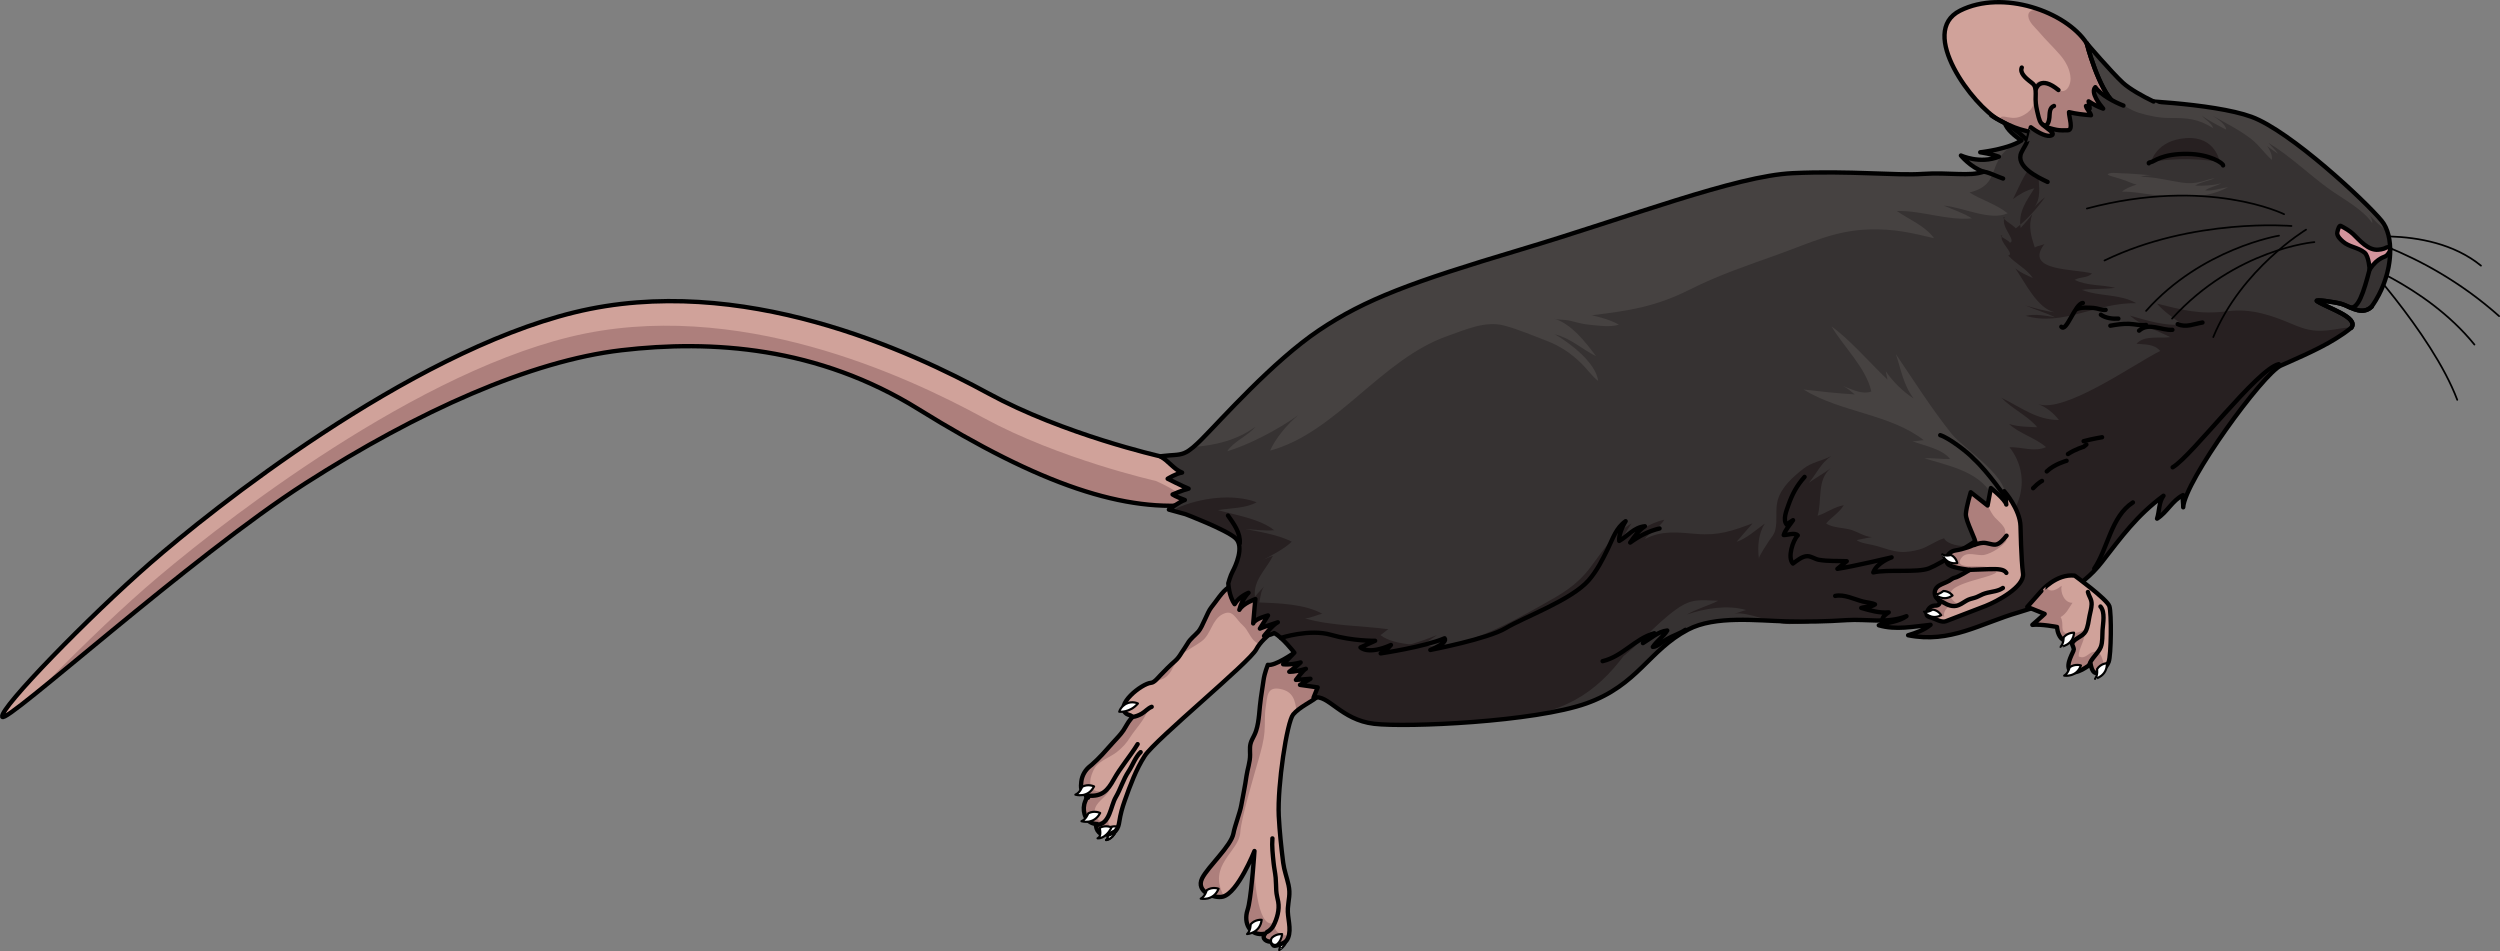 <?xml version="1.0" encoding="utf-8"?>
<!-- Generator: Adobe Illustrator 24.0.1, SVG Export Plug-In . SVG Version: 6.00 Build 0)  -->
<svg version="1.1" id="Camada_1" xmlns="http://www.w3.org/2000/svg" xmlns:xlink="http://www.w3.org/1999/xlink" x="0px" y="0px"
	 width="572.044px" height="217.641px" viewBox="0 0 572.044 217.641" enable-background="new 0 0 572.044 217.641"
	 xml:space="preserve">
<rect x="0" y="0" width="572.044" height="217.641" fill="#808080" stroke="none"/>
<g>
	<g>
		
			<path fill="none" stroke="#000000" stroke-width="0.4" stroke-linecap="round" stroke-linejoin="round" stroke-miterlimit="10" d="
			M534.295,52.79c0,0,19.547,3.495,37.548,19.548"/>
		
			<path fill="none" stroke="#000000" stroke-width="0.4" stroke-linecap="round" stroke-linejoin="round" stroke-miterlimit="10" d="
			M538.162,56.748c0,0,18.251,19.249,24.102,34.744"/>
		
			<path fill="none" stroke="#000000" stroke-width="0.4" stroke-linecap="round" stroke-linejoin="round" stroke-miterlimit="10" d="
			M536.806,58.904c0,0,18.132,6.043,29.388,19.94"/>
		
			<path fill="none" stroke="#000000" stroke-width="0.4" stroke-linecap="round" stroke-linejoin="round" stroke-miterlimit="10" d="
			M535.109,54.963c0,0,20.263-4.239,32.579,5.823"/>
	</g>
	<path fill="#D0A29A" d="M265.488,104.413c0,0-22.063-4.982-39.4-14.432c-17.344-9.434-56.519-27.86-94.683-18.5
		c-38.156,9.36-83.15,45.261-97.079,57.417c-13.927,12.164-34.426,33.154-33.812,35.114c0.616,1.959,43.308-36.736,69.325-53.391
		c26.015-16.646,51.668-28.061,72.35-30.481c20.682-2.418,44.906-0.832,67.995,13.499c27.933,17.343,47.442,23.831,63.98,21.705
		C278.58,109.748,265.488,104.413,265.488,104.413z"/>
	<path fill="#AD7F7C" d="M210.183,93.638c27.119,16.838,46.299,23.443,62.528,21.867c-2.624-3.166-8.274-5.468-8.274-5.468
		s-22.062-4.983-39.4-14.433c-17.344-9.434-56.519-27.86-94.684-18.5c-38.156,9.36-83.15,45.261-97.079,57.417
		c-7.767,6.783-17.575,16.309-24.627,23.752c13.764-11.114,42.009-35.372,61.191-47.653c26.015-16.646,51.668-28.061,72.35-30.481
		C162.87,77.721,187.094,79.307,210.183,93.638z"/>
	<path fill="none" stroke="#000000" stroke-linecap="round" stroke-linejoin="round" stroke-miterlimit="10" d="M265.488,104.413
		c0,0-22.063-4.982-39.4-14.432c-17.344-9.434-56.519-27.86-94.683-18.5c-38.156,9.36-83.15,45.261-97.079,57.417
		c-13.927,12.164-34.426,33.154-33.812,35.114c0.616,1.959,43.308-36.736,69.325-53.391c26.015-16.646,51.668-28.061,72.35-30.481
		c20.682-2.418,44.906-0.832,67.995,13.499c27.933,17.343,47.442,23.831,63.98,21.705
		C278.58,109.748,265.488,104.413,265.488,104.413z"/>
	<g>
		
			<path fill="#FFFFFF" stroke="#000000" stroke-width="0.5" stroke-linecap="round" stroke-linejoin="round" stroke-miterlimit="10" d="
			M255.731,189.159c0,0-1.398-0.392-2.649,0.621c0,0,0.961,1.801,0.011,2.439C253.093,192.219,254.897,192.152,255.731,189.159z"/>
		<path fill="#D0A29A" d="M284.188,134.374c0,0-1.686-0.916-3.043-0.004c-1.561,1.05-2.804,3.17-3.97,4.599
			c-0.937,1.148-2.001,4.442-2.966,5.546c-0.863,0.985-1.832,1.605-2.501,2.784c-0.415,0.732-0.919,1.364-1.358,2.082
			c-0.427,0.705-0.899,1.383-1.528,1.921c-1.203,1.023-2.196,2.084-3.311,3.225c-0.48,0.485-1.368,1.658-2.127,1.712
			c-2.111,0.148-8.482,5.158-5.576,7.126c0.284,0.19,0.92,0.288,1.129,0.497c0.265,0.27-0.026,0.453-0.241,0.713
			c-0.665,0.791-1.059,1.68-1.616,2.516c-0.704,1.059-1.689,2.01-2.53,2.958c-1.506,1.699-3.027,3.463-4.745,4.951
			c-0.112,0.091-0.217,0.187-0.334,0.27c-1.135,0.875-1.877,2.146-2.049,3.576c-0.066,0.516-0.126,1.304,0.043,1.812
			c0.213,0.627,0.859,0.94,1.062,1.556c0.194,0.597-0.261,1.052-0.423,1.79c-0.449,2.029,0.444,4.373,2.702,4.534
			c-0.202,1.358,1.086,3.039,2.565,2.094c0.002,0.022-0.035,0.29-0.043,0.306c-0.116,0.303,1.737-0.594,1.913-0.794
			c0.6-0.675,0.747-1.307,0.878-2.149c0.258-1.69,0.673-3.197,1.256-4.827c1.229-3.468,2.562-7.089,4.556-10.199
			c2.4-3.745,24.047-21.46,25.551-24.425c1.518-2.969,7.153-6.603,7.153-6.603"/>
		<path fill="#AD7F7C" d="M250.808,188.54c-0.202,1.358,1.086,3.039,2.565,2.094c0.002,0.022-0.035,0.29-0.043,0.306
			c-0.047,0.124,0.237,0.043,0.598-0.104c-0.01-1.279-0.298-2.767-0.585-3.83c-1.197,2.387-3.473-0.295-2.71-2.199
			c0.696-1.741,2.768-2.566,3.503-4.537c-1.201,0.706-3.033,1.359-4.179,0.196c-1.107-1.125-0.125-3.727,0.635-4.885
			c0.983-1.497,3.567-2.387,4.95-3.49c1.341-1.069,2.202-2.014,3.142-3.51c1.091-1.734,3.4-4.105,3.85-6.003
			c-1.268,0.514-2.324,1.126-3.513,1.547c-0.033,0.148-0.188,0.285-0.326,0.452c-0.665,0.791-1.059,1.68-1.616,2.516
			c-0.704,1.059-1.689,2.01-2.53,2.958c-1.506,1.699-3.027,3.463-4.745,4.951c-0.112,0.091-0.217,0.187-0.334,0.27
			c-1.135,0.875-1.877,2.146-2.049,3.576c-0.066,0.516-0.126,1.304,0.043,1.812c0.213,0.627,0.859,0.94,1.062,1.556
			c0.194,0.597-0.261,1.052-0.423,1.79C247.657,186.034,248.55,188.379,250.808,188.54z"/>
		
			<path fill="#FFFFFF" stroke="#000000" stroke-width="0.5" stroke-linecap="round" stroke-linejoin="round" stroke-miterlimit="10" d="
			M255.731,189.159c0,0-1.398-0.392-2.649,0.621c0,0,0.961,1.801,0.011,2.439C253.093,192.219,254.897,192.152,255.731,189.159z"/>
		<g>
			<path fill="#AD7F7C" d="M264.185,155.859c2.086-0.317,3.156-0.968,4.251-3.159c0.768-1.536,1.301-2.6,2.746-3.557
				c1.253-0.831,2.538-1.505,3.755-2.391c2.196-1.595,2.346-5.008,4.871-6.238c2.344-1.141,2.757,0.963,4.665,2.668
				c1.089,0.973,1.632,2.836,2.787,3.686c0.693,0.51,0.762,0.564,1.356,0.072c0.496-0.573,1.074-1.141,1.674-1.679
				c0.147-0.196,0.266-0.383,0.33-0.546l0.216,0.071c1.409-1.2,2.812-2.182,3.446-2.609c0.019-0.149,0.037-0.3,0.054-0.454
				l-10.147-7.35c0,0-1.686-0.916-3.043-0.004c-1.561,1.05-2.804,3.17-3.97,4.599c-0.937,1.148-2.001,4.442-2.966,5.546
				c-0.863,0.985-1.832,1.605-2.501,2.784c-0.415,0.732-0.919,1.364-1.358,2.082c-0.427,0.705-0.899,1.383-1.528,1.921
				c-1.203,1.023-2.196,2.084-3.311,3.225C265.194,154.847,264.701,155.459,264.185,155.859z"/>
		</g>
		<path fill="none" stroke="#000000" stroke-miterlimit="10" d="M284.188,134.374c0,0-1.686-0.916-3.043-0.004
			c-1.561,1.05-2.804,3.17-3.97,4.599c-0.937,1.148-2.001,4.442-2.966,5.546c-0.863,0.985-1.832,1.605-2.501,2.784
			c-0.415,0.732-0.919,1.364-1.358,2.082c-0.427,0.705-0.899,1.383-1.528,1.921c-1.203,1.023-2.196,2.084-3.311,3.225
			c-0.48,0.485-1.368,1.658-2.127,1.712c-2.111,0.148-8.482,5.158-5.576,7.126c0.284,0.19,0.92,0.288,1.129,0.497
			c0.265,0.27-0.026,0.453-0.241,0.713c-0.665,0.791-1.059,1.68-1.616,2.516c-0.704,1.059-1.689,2.01-2.53,2.958
			c-1.506,1.699-3.027,3.463-4.745,4.951c-0.112,0.091-0.217,0.187-0.334,0.27c-1.135,0.875-1.877,2.146-2.049,3.576
			c-0.066,0.516-0.126,1.304,0.043,1.812c0.213,0.627,0.859,0.94,1.062,1.556c0.194,0.597-0.261,1.052-0.423,1.79
			c-0.449,2.029,0.444,4.373,2.702,4.534c-0.202,1.358,1.086,3.039,2.565,2.094c0.002,0.022-0.035,0.29-0.043,0.306
			c-0.116,0.303,1.737-0.594,1.913-0.794c0.6-0.675,0.747-1.307,0.878-2.149c0.258-1.69,0.673-3.197,1.256-4.827
			c1.229-3.468,2.562-7.089,4.556-10.199c2.4-3.745,24.047-21.46,25.551-24.425c1.518-2.969,7.153-6.603,7.153-6.603"/>
		
			<path fill="#FFFFFF" stroke="#000000" stroke-width="0.5" stroke-linecap="round" stroke-linejoin="round" stroke-miterlimit="10" d="
			M250.338,179.951c0,0-1.288-0.665-2.719,0.073c0,0-0.487,1.383-1.548,1.81C246.072,181.834,248.916,182.717,250.338,179.951z"/>
		
			<path fill="#FFFFFF" stroke="#000000" stroke-width="0.5" stroke-linecap="round" stroke-linejoin="round" stroke-miterlimit="10" d="
			M260.369,160.971c0,0-1.284-0.664-2.721,0.072c0,0-1.215,0.627-1.547,1.811C256.101,162.855,258.529,163.157,260.369,160.971z"/>
		
			<path fill="#FFFFFF" stroke="#000000" stroke-width="0.5" stroke-linecap="round" stroke-linejoin="round" stroke-miterlimit="10" d="
			M251.732,186.028c0,0-1.281-0.665-2.717,0.074c0,0-0.489,1.38-1.55,1.81C247.465,187.912,250.31,188.793,251.732,186.028z"/>
		
			<path fill="#FFFFFF" stroke="#000000" stroke-width="0.5" stroke-linecap="round" stroke-linejoin="round" stroke-miterlimit="10" d="
			M254.332,189.333c0,0-1.294-0.655-2.72,0.094c0,0,0.59,1.955-0.467,2.396C251.146,191.823,252.93,192.105,254.332,189.333z"/>
		<path fill="none" stroke="#000000" stroke-linecap="round" stroke-linejoin="round" stroke-miterlimit="10" d="M259.142,164.056
			c0.745-0.101,1.438-0.37,2.109-0.754c0.774-0.444,1.437-1.257,2.27-1.569"/>
		<path fill="none" stroke="#000000" stroke-linecap="round" stroke-linejoin="round" stroke-miterlimit="10" d="M248.968,182.529
			c0.008-0.163,0.026-0.322,0.069-0.477c3.082,0.267,4.378-1.104,5.807-3.68c1.561-2.817,3.757-5.304,5.465-8.102"/>
		<path fill="none" stroke="#000000" stroke-linecap="round" stroke-linejoin="round" stroke-miterlimit="10" d="M250.952,188.77
			c3.063-0.204,3.145-4.282,4.341-6.332c1.109-1.901,1.725-4.082,2.942-5.918c0.884-1.335,1.613-3.382,2.761-4.419"/>
	</g>
	<path fill="#363232" d="M546.904,58.086c-0.01,0.26-0.02,0.52-0.05,0.78c-0.01,0.23-0.04,0.46-0.07,0.68
		c-0.02,0.2-0.04,0.4-0.08,0.61c-0.04,0.3-0.09,0.61-0.15,0.92c-0.05,0.24-0.1,0.48-0.16,0.72c-0.1,0.5-0.23,1-0.39,1.5
		c-0.06,0.23-0.14,0.47-0.22,0.7c-0.16,0.49-0.34,0.99-0.55,1.48c-0.1,0.26-0.21,0.52-0.33,0.78c-0.17,0.39-0.36,0.78-0.56,1.16
		c-0.22,0.42-0.45,0.84-0.7,1.26c-0.16,0.27-0.32,0.53-0.5,0.79c-0.17,0.25-0.34,0.5-0.52,0.75c-1.94,1.82-4.29,0.36-6.1-0.4
		c-0.03-0.01-0.05-0.02-0.08-0.03c-0.24-0.1-0.47-0.19-0.69-0.25c-1.53-0.44-6.33-1.12-5.58-0.63c2.5,1.62,9.57,3.71,7.87,6.07
		c-0.31,0.26-0.63,0.51-0.96,0.74c-0.23,0.17-0.47,0.34-0.71,0.52c-0.49,0.34-0.98,0.67-1.49,0.98c-0.2,0.13-0.4,0.26-0.6,0.38
		c-0.99,0.61-2.01,1.18-3.04,1.71c-0.3,0.16-0.61,0.32-0.92,0.47c-2.12,1.08-4.28,2.04-6.37,2.97c-0.69,0.3-1.37,0.6-2.04,0.9
		c-4.11,1.84-22.03,26.45-22.36,32.43c0.04-0.87-0.22-1.83-0.04-2.79c-2.49,1.27-3.63,3.91-5.94,5.39c0.56-1.72,0.36-3.72,1.47-5.24
		c-6.14,4.55-9.62,9.41-14.1,15.17c-4.73,6.1-11.88,9.44-19.03,11.51c-8.76,2.54-15.7,7.17-25.3,5.24c1.74-0.53,3.61-1.14,5.13-2.39
		c-3.91,0.39-7.92,1.26-11.84,0.11c2.04-0.62,4.63-0.84,6.33-2.08c-4.43,1.74-9.05,0.6-13.62,0.9c-4.63,0.31-9.07,0.4-13.77,0.29
		c-6.72-0.16-16.4-1.4-22.61,1.89c-9.02,4.75-11.39,12.66-23.24,16.88c-11.85,4.22-40.9,5.54-48.57,4.66
		c-7.66-0.9-10.49-6.85-13.86-5.99l0.94-2.34l-4.04-0.57l2.39-1.4l-3.32,0.26c0,0,1.73-2.37,2.27-2.54c-2.62,0.79-3.8,0.67-3.8,0.67
		s1.85-1.38,2.6-2.13c-2.46,0.66-4,0.42-4,0.42l2.57-2.65c0,0-2.84-3.65-4.63-4.49c-1.02,0.56-2.31,0.66-2.31,0.66
		s1.97-2.57,3.15-3.13c-0.79,0.26-1.45,0.48-1.98,0.67c-0.12,0.04-0.23,0.08-0.33,0.11c-0.15,0.05-0.28,0.1-0.4,0.14
		c-0.07,0.03-0.14,0.06-0.21,0.08c-0.05,0.02-0.1,0.04-0.14,0.05c-0.13,0.05-0.25,0.09-0.35,0.13c-0.03,0.01-0.05,0.02-0.08,0.03
		c-0.11,0.04-0.19,0.07-0.27,0.11c-0.02,0-0.03,0.01-0.04,0.01c-0.08,0.03-0.14,0.06-0.19,0.08h-0.01c-0.05,0.02-0.08,0.03-0.1,0.04
		l1.86-3.01c0,0-3.05,0.75-3.39,1.83c0.2-2.73,0.51-5.58,0.51-5.58s-2.86,0.98-3.68,2.47c0.62-2.55,2.1-3.9,2.1-3.9
		s-2.17,0.83-3.17,2.6c-1.31-1.77-1.46-4.78-1.46-4.78s0.47-1.75,1.01-2.74c0.55-0.99,2.77-5.66,0.64-7.59
		c-2.12-1.94-11.43-5.48-11.43-5.48l-3.81-1.05c0,0,2.47-1.83,3.65-2.2c-2.1-0.76-2.81-1.26-2.81-1.26s2.33-1.02,3.67-1.33
		c-1.47-0.58-4.79-2.27-4.79-2.27s1.97-1.22,3.3-1.41c-1.94-0.79-3.06-2.66-5-3.72c0.23-0.03,0.46-0.06,0.67-0.08
		c1.07-0.12,1.9-0.17,2.59-0.22c0.19-0.01,0.37-0.03,0.54-0.05c0.43-0.04,0.81-0.11,1.18-0.22c0.15-0.04,0.3-0.09,0.45-0.15
		c0.18-0.07,0.36-0.15,0.54-0.25c0.1-0.06,0.2-0.11,0.31-0.18c0.02-0.01,0.05-0.03,0.08-0.05c0.11-0.07,0.22-0.14,0.33-0.23
		c0.52-0.35,1.09-0.84,1.79-1.5c0.15-0.14,0.31-0.29,0.48-0.46c0.17-0.16,0.34-0.33,0.52-0.51c4.36-4.37,16.3-17.87,26.89-24.97
		c10.58-7.09,21.14-10.98,46-18.41c24.87-7.42,49.36-16.91,62.35-17.51c13-0.61,23.78,0.6,29.78,0.17c6-0.41,10.85,0.65,13.86-0.51
		c-2.95-1.01-5.15-3.7-5.15-3.7s4.3,2.01,8.68,0.27c-1.53-0.59-4.26-1.01-4.26-1.01s0.19-0.02,0.52-0.06
		c0.05-0.01,0.11-0.02,0.17-0.03c0,0,0,0,0.01,0c0.1-0.01,0.21-0.03,0.34-0.05c0.02,0,0.05-0.01,0.07-0.01
		c0.22-0.03,0.47-0.07,0.74-0.12c0.21-0.03,0.42-0.07,0.64-0.11c0.33-0.06,0.69-0.13,1.06-0.21c0.12-0.03,0.24-0.05,0.36-0.08
		c0.19-0.04,0.38-0.09,0.57-0.14c1.2-0.29,2.45-0.66,3.55-1.15c0.14-0.06,0.28-0.13,0.42-0.2c0.12-0.05,0.25-0.11,0.36-0.18
		c0.22-0.11,0.43-0.23,0.62-0.36c0,0-8.64-5.45-0.05-6.85c8.58-1.4,16.68-2.96,23.46-2.43c0,0,20.38,0.63,29.24,3.87
		c8.85,3.25,26.03,19.25,29.76,23.78C546.374,52.226,547.034,54.966,546.904,58.086z"/>
	<path fill="#272021" d="M492.203,37.086c0,0,1.121-4.985,7.976-5.482c6.855-0.498,7.742,5.482,7.742,5.482
		S500.502,35.596,492.203,37.086z"/>
	<path fill="#D4949C" d="M535.39,51.716c0.068-0.054,0.138-0.07,0.209-0.033c0.978,0.511,2.072,1.133,2.845,1.878
		c1.556,1.498,3.406,3.745,5.714,3.578c0.447-0.032,0.891-0.111,1.318-0.247c0.307-0.099,0.76-0.42,1.091-0.317
		c0.869,0.27-0.038,1.485-0.388,1.825c-0.351,0.342-0.943,0.444-1.359,0.699c-0.42,0.257-0.821,0.51-1.186,0.854
		c-0.536,0.506-1.02,1.093-1.424,1.71c0,0-0.17-3.059-1.158-3.862c-1.493-1.213-3.501-1.253-4.936-2.507
		c-0.534-0.467-1.264-1.131-1.324-1.895C534.777,53.194,535.052,51.985,535.39,51.716z"/>
	<path fill="none" stroke="#000000" stroke-linecap="round" stroke-linejoin="round" stroke-miterlimit="10" d="M535.39,51.716
		c0.068-0.054,0.138-0.07,0.209-0.033c0.978,0.511,2.072,1.133,2.845,1.878c1.556,1.498,3.406,3.745,5.714,3.578
		c0.447-0.032,0.891-0.111,1.318-0.247c0.307-0.099,0.76-0.42,1.091-0.317c0.869,0.27-0.038,1.485-0.388,1.825
		c-0.351,0.342-0.943,0.444-1.359,0.699c-0.42,0.257-0.821,0.51-1.186,0.854c-0.536,0.506-1.02,1.093-1.424,1.71
		c0,0-0.17-3.059-1.158-3.862c-1.493-1.213-3.501-1.253-4.936-2.507c-0.534-0.467-1.264-1.131-1.324-1.895
		C534.777,53.194,535.052,51.985,535.39,51.716z"/>
	<path fill="#272021" d="M315.884,145.319c0.608-0.367,1.159-0.973,1.816-1.339c-6.163-0.834-13.111-0.742-19.086-2.486
		c1.34-0.072,2.796-0.824,3.922-1.065c-3.977-2.225-9.884-2.399-14.392-2.584c0.398-1.656,0.296-2.901,1.568-4.202
		c-0.801,1.006-1.808,1.881-2.55,2.933c-0.487-3.797,2.546-6.232,4.12-9.398c-0.753,0.249-1.469,0.563-2.165,0.927
		c2.244-1.295,4.613-2.411,6.465-4.155c-2.917-1.54-7.4-2.293-10.674-2.904c2.192,0.128,4.566,0.486,6.647,0.276
		c-3.214-2.598-8.832-3.467-12.859-4.587c2.872-0.52,6.359-0.377,8.859-1.813c-5.585-2.051-12.985-1-18.374,1.38l0.019,0.781
		l2.071,0.574c0,0,9.314,3.543,11.437,5.476c2.128,1.932-0.089,6.605-0.648,7.594c-0.54,0.991-1.007,2.741-1.007,2.741
		s0.151,3.004,1.462,4.78c1.004-1.774,3.172-2.601,3.172-2.601s-1.478,1.348-2.1,3.896c0.822-1.487,3.678-2.47,3.678-2.47
		s-0.315,2.848-0.513,5.584c0.338-1.083,3.396-1.837,3.396-1.837l-1.872,3.029c0,0,1.102-0.485,4.109-1.459
		c-1.179,0.56-3.149,3.124-3.149,3.124s1.284-0.096,2.304-0.661c1.795,0.846,4.638,4.491,4.638,4.491l-1.222,1.258
		c2.681-0.674,5.317-1.244,8.604-1.16c8.671,0.223,18.013,0.457,26.528-1.315C326.96,147.604,319.067,147.928,315.884,145.319z"/>
	<path fill="#272021" d="M466.37,36.281c-2.99,2.623-4.039,5.928-5.767,9.275c1.44-1.1,3.205-2.092,4.896-2.475
		c-1.843,2.989-3.727,5.345-3.143,9.08c0.915-1.073,1.85-1.982,2.66-3.175c-0.961,2.748-0.276,5.047,0.569,7.637
		c0.649-0.393,1.729-0.499,2.227-0.785c-4.844,6.278,6.888,5.639,10.879,6.723c-1.089,1.131-2.611,0.696-3.955,1.476
		c2.695,1.388,6.435,1.117,9.231,1.811c-2.479,0.391-5.103,0.151-7.591,0.477c3.94,1.568,8.695,0.869,12.449,3.056
		c-8.992-0.233-16.814,5.408-25.335,2.881c2.205-0.483,4.551-0.049,6.767,0.35c-2.235-1.117-4.566-1.703-6.777-2.715
		c2.112,0.588,4.501,1.342,6.677,1.555c-3.996-0.83-6.794-6.902-9.052-10.077c1.191,1.014,2.624,1.585,4.052,2.24
		c-1.522-2.204-3.986-3.285-5.645-5.165c1.678-0.315-2.34-3.249-1.357-4.546c-1.657-0.214,2.981,1.753,1.359,1.691
		c2.502-0.104-1.962-3.617-0.808-5.905c-1.651-0.034,3.954,2.915,2.291,2.767c2.778-2.128,4.947-4.568,6.938-7.299
		c-1.268,0.83-2.193,2.032-3.315,3.047c4.616-3.429-0.976-10.767,4.197-13.038"/>
	<path fill="#464241" d="M492.587,40.131c-0.891-0.07-1.957,0.078-2.812,0.322c3.266,0.008,6.289,0.854,9.466,1.324
		c1.614,0.238,2.991,0.171,4.576-0.231c0.922-0.234,2.037-0.694,2.946-0.754c-1.377,0.595-3.271,0.879-4.492,1.679
		c1.78,0.092,4.311-0.037,6.023-0.558c-1.161,0.705-2.644,0.843-3.717,1.668c1.752,0.152,3.543-0.513,5.26-0.763
		c-2.345,1.268-4.785,1.866-7.464,2.098c-2.512,0.218-4.956-0.385-7.423-0.188c0.686-0.088,1.636-0.068,2.268,0.086
		c-0.412-0.1-0.988,0.181-1.426,0.163c-0.349-0.015-0.731-0.123-1.085-0.158c-1.04-0.104-2.076-0.236-3.111-0.383
		c-2.004-0.286-4.015-0.603-6.046-0.591c0.867-0.756,2.285-1.271,3.382-1.605c-0.859-0.155-1.727-0.607-2.554-0.908
		c-1.03-0.376-2.072-0.67-3.121-0.977c-0.392-0.114-0.712-0.178-1.011-0.473c0.615-0.504,2.091-0.267,2.846-0.246
		C487.62,39.703,490.069,39.932,492.587,40.131z"/>
	<path fill="#464241" d="M532.984,43.275c3.097,2.23,7.737,4.619,9.826,7.805c0.063-0.735-0.282-1.403-0.745-1.978
		c1.265,1.324,2.601,2.735,4.115,3.647c-0.314-0.855-0.716-1.62-1.228-2.239c-3.733-4.525-20.905-20.524-29.759-23.775
		c-8.855-3.245-29.236-3.871-29.236-3.871c-0.62-0.049-1.254-0.074-1.895-0.089l-0.384,0.456c1.734,0.413,3.793,2.011,5.776,2.597
		c2.303,0.68,4.587,1.177,6.986,1.165c4.115-0.02,6.504,0.173,9.966,2.321c-0.283-1.103-1.801-1.91-2.539-2.804
		c1.659,1.16,3.71,2.221,5.51,3.141c-0.024-1.183-2.091-2.521-3.063-3.177c3.058,1.762,6.08,3.196,8.908,5.413
		c1.764,1.384,2.983,3.297,4.621,4.699c0.198-1.034-0.582-2.569-1.134-3.192c0.834,0.6,1.671,1.244,2.53,1.782
		c-0.586-0.899-1.582-1.746-2.171-2.484C524.068,35.715,528.246,39.862,532.984,43.275z"/>
	<path fill="#464241" d="M455.676,113.115c-2.867-5.256-10.1-6.639-15.323-8.24c1.802-0.141,3.969,0.215,5.861,0.156
		c-1.801-2.324-5.819-3.01-8.614-4.06c0.845,0.029,1.849-0.239,2.604-0.243c-7.706-6.022-19.035-6.344-27.529-11.604
		c3.871,0.458,7.828,0.895,11.732,1.127c-0.969-0.736-1.598-1.426-2.705-1.946c2.166,0.853,4.42,2.035,6.495,1.271
		c-1.2-5.366-6.238-10.074-9.107-14.875c3.931,2.731,8.939,8.503,12.804,12.16c-0.148-0.522-0.319-1.663-0.401-1.928
		c1.644,2.454,4.014,4.716,6.384,6.248c-2.437-3.229-2.899-6.755-4.067-10.15c4.124,6.103,8.205,12.531,12.8,18.289
		c2.747,3.442,14.025,10.247,12.018,15.389"/>
	<path fill="#464241" d="M450.664,44.046c2.52,1.62,6.21,2.71,8.7,4.76c-3.94,1.82-10.26-1.4-14.58-1.76
		c2.08,0.95,4.45,1.65,6.41,2.92c-5.61,0.56-11.5-1.84-17.16-1.68c2.87,2.01,6.42,3.34,8.51,6.22c-5.37-1.28-9.11-2.15-14.71-2.01
		c-7.88,0.2-13.62,3.08-21.04,5.74c-6.99,2.51-13.48,4.67-20.06,7.98c-7.76,3.91-13.75,4.87-22.51,5.92
		c2.09,0.49,4.34,1.08,6.21,2.16c-2.23,0.65-4.74,0.2-7.01-0.02c-1.42-0.14-2.76-0.55-4.14-0.88c-1.17-0.29-2.57-0.16-3.68-0.48
		c3.9,1.11,7.31,5.47,9.58,8.58c-3.32-1.66-5.67-4.05-9.42-5.01c3.47,2,9.36,6.46,9.93,10.67c-1.28-0.91-2.61-2.8-3.83-3.98
		c-2.37-2.31-4.89-4.03-7.99-5.2c-3.24-1.21-6.41-2.63-9.77-3.5c-4.26-1.11-8.75,0.96-12.82,2.38
		c-15.31,5.34-25.5,22.17-40.66,26.25c1.21-2.76,3.87-6,6.49-8.16c-4.68,3.4-11.61,6.94-16.3,8.31c1.43-2.26,4.93-3.66,6.4-5.58
		c-4,2.98-9.24,4.28-14.1,4.58c0.03-0.03,0.05-0.05,0.08-0.07c0.24-0.21,0.49-0.44,0.77-0.7c0.15-0.14,0.31-0.3,0.48-0.46
		c0.16-0.16,0.34-0.33,0.52-0.51c4.36-4.37,16.3-17.87,26.89-24.97c10.58-7.09,21.14-10.98,46-18.41
		c24.87-7.42,49.36-16.91,62.35-17.51c13-0.61,23.78,0.6,29.78,0.17c6-0.41,10.85,0.65,13.86-0.51c-2.95-1.01-5.15-3.7-5.15-3.7
		s4.3,2.01,8.68,0.27c-1.53-0.59-4.26-1.01-4.26-1.01s5.39-0.58,8.66-2.26c0.01,0,0.01,0,0.02,0
		C453.854,36.466,458.674,42.026,450.664,44.046z"/>
	<g>
		
			<path fill="#FFFFFF" stroke="#000000" stroke-width="0.5" stroke-linecap="round" stroke-linejoin="round" stroke-miterlimit="10" d="
			M294.349,213.026c0,0-1.377,0.455-1.854,1.99c0,0,0.642,1.317,0.207,2.374C292.703,217.391,295.32,215.979,294.349,213.026z"/>
		<path fill="#D0A29A" d="M305.994,155.786c0,0-3.54,2.72-4.73,3.77c-0.76,0.66-2.1,1.36-3.35,2.21c-0.02,0.01-0.04,0.02-0.05,0.03
			c-0.42,0.29-0.84,0.6-1.21,0.93c-0.27,0.24-0.53,0.49-0.75,0.75c-1.43,1.69-3.63,16.29-3.3,23.22c0.19,3.58,0.56,7.15,1.01,10.71
			c0.22,1.73,0.85,3.38,1.22,5.08c0.47,2.14-0.01,3.34-0.15,5.35c-0.13,1.97,0.7,4.23,0.21,6.19h0.01
			c-0.02,0.08-0.04,0.17-0.06,0.25c-0.03,0.1-0.06,0.2-0.1,0.3c-0.38,0.94-1,1.23-1.96,1.54c-0.33,0.11-1.01,0.45-1.37,0.23
			c-0.11-0.08-0.69-0.83-0.3-0.91c-1.1,0.23-2.64-0.6-1.63-1.8c-3.5,0.69-5-2.41-4.03-5.39c0.07-0.23,0.14-0.45,0.18-0.65
			c0.05-0.17,0.08-0.34,0.11-0.49c0-0.02,0-0.03,0.01-0.05c0.59-3.02,1.05-8.98,1.22-11.34c0-0.06,0.01-0.12,0.01-0.18
			c0.02-0.17,0.03-0.32,0.03-0.44c0-0.06,0-0.11,0.01-0.16c0-0.04,0-0.08,0.01-0.11c0-0.04,0.01-0.07,0.01-0.1
			c0,0-0.02,0.05-0.05,0.14c-0.02,0.05-0.04,0.1-0.07,0.17c-0.67,1.59-3.84,8.92-6.85,10.05c-0.09,0.04-0.19,0.07-0.29,0.09
			c-1.83,0.44-6.26-1.06-4.71-4.21c1.33-2.67,6.68-7.43,7.17-10.31c0.29-1.64,1.5-4.74,1.78-6.36c0.4-2.24,0.88-4.45,1.19-6.7
			c0.24-1.69,0.84-3.16,0.83-4.88c-0.01-1.38-0.18-2.21,0.47-3.51c0.33-0.65,0.67-1.28,0.9-1.98c0.76-2.3,0.73-5.1,1.1-7.51
			c0.2-1.35,0.42-2.69,0.6-4.04c0.23-1.68,0.99-3.55,0.99-3.55c1.62,0.35,6.07-2.78,6.07-2.78l8.2,5.38L305.994,155.786z"/>
		<path fill="#AD7F7C" d="M294.904,214.026c-0.02,0.08-0.04,0.17-0.06,0.25c-0.03,0.1-0.06,0.2-0.1,0.3c-0.38,0.94-1,1.23-1.96,1.54
			c-0.33,0.11-1.01,0.45-1.37,0.23c-0.11-0.08-0.69-0.83-0.3-0.91c-1.1,0.23-2.64-0.6-1.63-1.8c-3.5,0.69-5-2.41-4.03-5.39
			c0.07-0.23,0.14-0.45,0.18-0.65c0.05-0.17,0.08-0.34,0.11-0.49c0-0.02,0-0.03,0.01-0.05c0.59-3.02,1.05-8.98,1.22-11.34
			c-0.12,4.1,0.64,16.69,4.38,15.51c0.4,1.25,0.48,1.89,1.62,2.47c0.72,0.37,1.31,0.39,1.92,0.33H294.904z"/>
		<path fill="#AD7F7C" d="M304.374,154.726l-4.66,5.58c-0.31,0.1-1.09,0.81-1.8,1.46c-0.02,0.01-0.04,0.02-0.05,0.03
			c-0.5,0.45-0.96,0.86-1.2,1.01c0-0.03-0.01-0.05-0.01-0.08c-0.26-2.4-0.74-4.46-3.61-5.06c-3.23-0.68-3.03,1.75-3.42,4.14
			c-0.31,1.84-0.12,3.71-0.28,5.58c-0.18,2.22-0.74,4.21-1.35,6.35c-0.85,3-4.01,13.53-4.19,16.71c-0.24,4.46-7.67,7.47-3.73,14.64
			c-0.09,0.04-0.19,0.07-0.29,0.09c-1.83,0.44-6.26-1.06-4.71-4.21c1.33-2.67,6.68-7.43,7.17-10.31c0.29-1.64,1.5-4.74,1.78-6.36
			c0.4-2.24,0.88-4.45,1.19-6.7c0.24-1.69,0.84-3.16,0.83-4.88c-0.01-1.38-0.18-2.21,0.47-3.51c0.33-0.65,0.67-1.28,0.9-1.98
			c0.76-2.3,0.73-5.1,1.1-7.51c0.2-1.35,0.42-2.69,0.6-4.04c0.23-1.68,0.99-3.55,0.99-3.55c1.62,0.35,6.07-2.78,6.07-2.78
			L304.374,154.726z"/>
		<path fill="none" stroke="#000000" stroke-linecap="round" stroke-linejoin="round" stroke-miterlimit="10" d="M305.994,155.786
			c0,0-3.54,2.72-4.73,3.77c-1.21,1.05-3.92,2.22-5.36,3.92c-1.43,1.69-3.63,16.29-3.3,23.22c0.19,3.58,0.56,7.15,1.01,10.71
			c0.22,1.73,0.85,3.38,1.22,5.08c0.47,2.14-0.01,3.34-0.15,5.35c-0.15,2.15,0.89,4.66,0.06,6.74c-0.38,0.94-1,1.23-1.96,1.54
			c-0.33,0.11-1.01,0.45-1.37,0.23c-0.11-0.08-0.69-0.83-0.3-0.91c-1.1,0.23-2.64-0.6-1.63-1.8c-3.5,0.69-5-2.41-4.03-5.39
			c0.1-0.3,0.2-0.71,0.3-1.19c0.74-3.81,1.29-12.33,1.29-12.33s-3.81,9.62-7.26,10.45c-1.83,0.44-6.26-1.06-4.71-4.21
			c1.33-2.67,6.68-7.43,7.17-10.31c0.29-1.64,1.5-4.74,1.78-6.36c0.4-2.24,0.88-4.45,1.19-6.7c0.24-1.69,0.84-3.16,0.83-4.88
			c-0.01-1.38-0.18-2.21,0.47-3.51c0.33-0.65,0.67-1.28,0.9-1.98c0.76-2.3,0.73-5.1,1.1-7.51c0.2-1.35,0.42-2.69,0.6-4.04
			c0.23-1.68,0.99-3.55,0.99-3.55c1.62,0.35,6.07-2.78,6.07-2.78"/>
		
			<path fill="#FFFFFF" stroke="#000000" stroke-width="0.5" stroke-linecap="round" stroke-linejoin="round" stroke-miterlimit="10" d="
			M278.83,203.363c0,0-1.343-0.544-2.702,0.322c0,0-0.358,1.419-1.377,1.944C274.752,205.629,277.664,206.247,278.83,203.363z"/>
		
			<path fill="#FFFFFF" stroke="#000000" stroke-width="0.5" stroke-linecap="round" stroke-linejoin="round" stroke-miterlimit="10" d="
			M288.692,210.472c0,0-1.439-0.173-2.522,1.021c0,0,0.028,1.464-0.815,2.238C285.354,213.731,288.325,213.561,288.692,210.472z"/>
		
			<path fill="#FFFFFF" stroke="#000000" stroke-width="0.5" stroke-linecap="round" stroke-linejoin="round" stroke-miterlimit="10" d="
			M293.372,213.74c0,0-1.229-0.146-2.27,0.772c-0.162,0.143-0.249,0.349-0.267,0.564c-0.003,0.032-0.006,0.066-0.01,0.102
			c-0.094,0.833,0.892,1.381,1.497,0.801C292.826,215.496,293.248,214.785,293.372,213.74z"/>
		<path fill="none" stroke="#000000" stroke-linecap="round" stroke-linejoin="round" stroke-miterlimit="10" d="M289.917,213.254
			c0.577-0.273,1.165-0.855,1.455-1.415c0.839-1.624,1.439-3.668,1.103-5.501c-0.154-0.838-0.393-1.66-0.444-2.516
			c-0.06-0.994-0.046-1.975-0.136-2.972c-0.103-1.148-0.361-2.268-0.475-3.416c-0.181-1.819-0.423-3.771-0.271-5.594"/>
	</g>
	<path fill="#272021" d="M538.032,74.995c-1.725-0.132-3.197,0.403-5.603,0.619c-3.002,0.27-4.9-0.177-7.767-1.391
		c-4.819-2.041-9.437-3.718-15.008-3.005c-6.474,0.827-10.304-0.326-16.115-1.746c1.705,1.879,3.782,3.341,5.92,4.829
		c-4.378,0.27-7.991-0.927-12.111-2.085c2.93,2.453,6.018,3.28,9.236,4.925c-2.393,0.346-5.975-0.495-7.708,1.519
		c1.928,0.202,3.982-0.014,5.417,1.647c-5.81,2.86-21.967,14.396-27.99,12.132c1.97,0.74,3.608,2.078,4.817,3.669
		c-5.216-0.046-8.531-2.837-13.133-5.075c2.272,2.421,6.049,4.123,8.167,6.727c-2.095-0.088-4.37-0.093-6.453-0.755
		c2.387,2.241,6.042,3.167,8.464,5.302c-2.672,1.198-5.542-0.064-8.363,0.022c5.166,6.554,2.808,15.467-3.926,19.311
		c-0.403-0.232-0.715-0.557-0.936-0.973c0.204,0.273-4.04,3.912-4.697,4.122c-1.287,0.414-4.816-0.194-5.386-1.632
		c-1.958,0.583-3.712,2.029-5.661,2.571c-1.297,0.361-2.947,0.661-4.314,0.56c-1.88-0.139-3.694-0.844-5.491-1.368
		c-1.384-0.404-3.399-0.525-4.557-1.315c1.113-0.31,2.338-0.451,3.461-0.709c-1.542-0.087-3.081-1.11-4.541-1.604
		c-1.678-0.567-4.515-0.476-5.894-1.523c1.235-1.476,3.025-2.471,4.022-4.165c-2.233,0.384-3.936,1.776-5.986,2.405
		c1.046-3.342-0.22-8.458,3.109-10.936c-1.608,1.214-3.446,2.19-5.097,3.39c1.844-2.201,2.64-4.377,5.115-6.128
		c-2.121,1.155-4.412,1.368-6.399,2.93c-2.368,1.861-5.036,4.193-5.865,7.232c-0.594,2.175-0.007,4.54-0.541,6.739
		c-0.289,1.184-0.86,1.619-1.468,2.564c-0.357,0.554-2.344,3.515-2.277,4.021c-0.359-2.716-0.146-5.689,1.34-8.025
		c-1.989,1.436-4.281,3.498-6.448,4.171c1.217-1.373,2.411-2.826,3.663-4.22c-4.582,1.697-7.714,2.861-12.93,2.418
		c-4.165-0.353-7.808-0.859-11.727,1.177c0.565-1.079,3.491-2.654,4.439-4.423c-3.549,0.763-6.168,3.094-9.568,4.239
		c0.642-1.109,1.351-2.271,2.069-3.391c-4.237,2.465-6.63,6.373-9.438,10.095c-3.154,4.181-6.67,6.105-11.09,8.589
		c-9.087,5.108-17.579,9.65-28.502,10.117c1.43-1.157,3.025-2.232,4.575-3.28c-4.724,1.913-9.011,3.23-14.241,3.718
		c1.14-0.144,2.417-0.556,3.509-0.966c-2.071,0.211-6.412,0.446-9.208,0.307c1.825-0.233,3.823-0.412,5.586-1.073
		c-7.793,1.153-14.658-5.988-21.364-1.253c1.518,1.378,3.038,3.323,3.038,3.323l-2.575,2.653c0,0,1.542,0.235,4.005-0.421
		c-0.753,0.751-2.608,2.128-2.608,2.128s1.183,0.121,3.807-0.667c-0.545,0.168-2.275,2.545-2.275,2.545l3.319-0.27l-2.385,1.406
		l4.04,0.565l-0.944,2.339c3.376-0.855,6.203,5.099,13.865,5.993c10.579,1.223,22.013-0.045,32.512-1.39
		c12.124-1.551,19.349-6.379,26.255-16.45c-1.338,1.031-2.219,1.984-3.01,3.362c4.825-3.516,8.667-8.374,13.407-11.741
		c3.578-2.543,5.342-2.067,9.562-1.933c-2.322,1.19-4.913,1.823-7.168,3.157c4.101-1.408,9.292-2.289,13.563-1.031
		c-0.712,0.132-1.85,0.678-2.722,0.816c3.314-0.521,8.831,2.412,12.605,2.389c4.254-0.026,8.87-0.608,13.181-0.895
		c4.57-0.304,9.193,0.841,13.625-0.898c-1.703,1.231-4.292,1.458-6.328,2.075c3.913,1.152,7.929,0.283,11.839-0.108
		c-1.521,1.249-3.395,1.856-5.138,2.39c9.604,1.928,16.549-2.703,25.309-5.237c7.143-2.07,14.296-5.411,19.028-11.511
		c4.479-5.767,7.961-10.619,14.097-15.171c-1.109,1.514-0.908,3.521-1.465,5.238c2.309-1.478,3.45-4.122,5.939-5.389
		c-0.179,0.957,0.08,1.918,0.031,2.786c0.337-5.975,18.255-30.589,22.362-32.423C527.268,81.258,533.3,78.776,538.032,74.995z"/>
	<path fill="none" stroke="#000000" stroke-linecap="round" stroke-linejoin="round" stroke-miterlimit="10" d="M546.904,58.086
		c-0.01,0.26-0.02,0.52-0.05,0.78c-0.01,0.23-0.04,0.46-0.07,0.68c-0.02,0.2-0.04,0.4-0.08,0.61c-0.04,0.3-0.09,0.61-0.15,0.92
		c-0.05,0.24-0.1,0.48-0.16,0.72c-0.1,0.5-0.23,1-0.39,1.5c-0.06,0.23-0.14,0.47-0.22,0.7c-0.16,0.49-0.34,0.99-0.55,1.48
		c-0.1,0.26-0.21,0.52-0.33,0.78c-0.17,0.39-0.36,0.78-0.56,1.16c-0.22,0.43-0.45,0.85-0.7,1.26c-0.16,0.27-0.32,0.53-0.5,0.79
		c-0.16,0.25-0.33,0.5-0.5,0.74c-0.01,0-0.02,0.01-0.02,0.01c-1.94,1.82-4.29,0.36-6.1-0.4c-0.03-0.01-0.05-0.02-0.08-0.03
		c-0.23-0.1-0.46-0.18-0.69-0.25c-1.53-0.44-6.33-1.12-5.58-0.63c2.5,1.62,9.57,3.71,7.87,6.07c-0.31,0.26-0.63,0.51-0.96,0.74
		c-0.23,0.17-0.47,0.34-0.71,0.52c-0.49,0.34-0.98,0.67-1.49,0.98c-0.2,0.13-0.4,0.26-0.6,0.38c-0.99,0.61-2.01,1.18-3.04,1.71
		c-0.3,0.16-0.61,0.32-0.92,0.47c-2.12,1.08-4.28,2.04-6.37,2.97c-0.69,0.3-1.37,0.6-2.04,0.9c-4.11,1.84-22.03,26.45-22.36,32.43
		c0.04-0.87-0.22-1.83-0.04-2.79c-2.49,1.27-3.63,3.91-5.94,5.39c0.56-1.72,0.36-3.72,1.47-5.24c-6.14,4.55-9.62,9.41-14.1,15.17
		c-4.73,6.1-11.88,9.44-19.03,11.51c-8.76,2.54-15.7,7.17-25.3,5.24c1.74-0.53,3.61-1.14,5.13-2.39c-3.91,0.39-7.92,1.26-11.84,0.11
		c2.04-0.62,4.63-0.84,6.33-2.08c-4.43,1.74-9.05,0.6-13.62,0.9c-4.63,0.31-9.07,0.4-13.77,0.29c-6.72-0.16-16.4-1.4-22.61,1.89
		c-9.02,4.75-11.39,12.66-23.24,16.88c-11.85,4.22-40.9,5.54-48.57,4.66c-7.66-0.9-10.49-6.85-13.86-5.99l0.94-2.34l-4.04-0.57
		l2.39-1.4l-3.32,0.26c0,0,1.73-2.37,2.27-2.54c-2.62,0.79-3.8,0.67-3.8,0.67s1.85-1.38,2.6-2.13c-2.46,0.66-4,0.42-4,0.42
		l2.57-2.65c0,0-2.84-3.65-4.63-4.49c-1.02,0.56-2.31,0.66-2.31,0.66s1.97-2.57,3.15-3.13c-0.79,0.26-1.45,0.48-1.98,0.67
		c-0.12,0.04-0.23,0.08-0.33,0.11c-0.15,0.05-0.28,0.1-0.4,0.14c-0.07,0.03-0.14,0.06-0.21,0.08c-0.05,0.02-0.1,0.04-0.14,0.05
		c-0.13,0.05-0.25,0.09-0.35,0.13c-0.03,0.01-0.05,0.02-0.08,0.03c-0.11,0.04-0.19,0.07-0.27,0.11c-0.02,0-0.03,0.01-0.04,0.01
		c-0.08,0.03-0.14,0.06-0.19,0.08h-0.01c-0.05,0.02-0.08,0.03-0.1,0.04l1.86-3.01c0,0-3.05,0.75-3.39,1.83
		c0.2-2.73,0.51-5.58,0.51-5.58s-2.86,0.98-3.68,2.47c0.62-2.55,2.1-3.9,2.1-3.9s-2.17,0.83-3.17,2.6
		c-1.31-1.77-1.46-4.78-1.46-4.78s0.47-1.75,1.01-2.74c0.55-0.99,2.77-5.66,0.64-7.59c-2.12-1.94-11.43-5.48-11.43-5.48l-3.81-1.05
		c0,0,2.47-1.83,3.65-2.2c-2.1-0.76-2.81-1.26-2.81-1.26s2.33-1.02,3.67-1.33c-1.47-0.58-4.79-2.27-4.79-2.27s1.97-1.22,3.3-1.41
		c-1.94-0.79-3.06-2.66-5-3.72c0.23-0.03,0.46-0.06,0.67-0.08c1.07-0.12,1.9-0.17,2.59-0.22c0.19-0.01,0.37-0.03,0.54-0.05
		c0.43-0.04,0.81-0.11,1.18-0.22c0.15-0.04,0.3-0.09,0.45-0.15c0.18-0.07,0.36-0.15,0.54-0.25c0.1-0.06,0.2-0.11,0.31-0.18
		c0.02-0.01,0.05-0.03,0.08-0.05c0.11-0.07,0.22-0.14,0.33-0.23c0.52-0.35,1.09-0.84,1.79-1.5c0.15-0.14,0.31-0.29,0.48-0.46
		c0.17-0.16,0.34-0.33,0.52-0.51c4.36-4.37,16.3-17.87,26.89-24.97c10.58-7.09,21.14-10.98,46-18.41
		c24.87-7.42,49.36-16.91,62.35-17.51c13-0.61,23.78,0.6,29.78,0.17c6-0.41,10.85,0.65,13.86-0.51c-2.95-1.01-5.15-3.7-5.15-3.7
		s4.3,2.01,8.68,0.27c-1.53-0.59-4.26-1.01-4.26-1.01s0.19-0.02,0.52-0.06c0.05-0.01,0.11-0.02,0.17-0.03c0,0,0,0,0.01,0
		c0.1-0.01,0.21-0.03,0.34-0.05c0.02,0,0.05-0.01,0.07-0.01c0.22-0.03,0.47-0.07,0.74-0.12c0.21-0.03,0.42-0.07,0.64-0.11
		c0.33-0.06,0.69-0.13,1.06-0.21c0.12-0.03,0.24-0.05,0.36-0.08c0.19-0.04,0.38-0.09,0.57-0.14c1.2-0.29,2.45-0.66,3.55-1.15
		c0.14-0.06,0.28-0.13,0.42-0.2c0.12-0.05,0.25-0.11,0.36-0.18c0.22-0.11,0.43-0.23,0.62-0.36c0,0-8.64-5.45-0.05-6.85
		c8.58-1.4,16.68-2.96,23.46-2.43c0,0,20.38,0.63,29.24,3.87c8.85,3.25,26.03,19.25,29.76,23.78
		C546.374,52.226,547.034,54.966,546.904,58.086z"/>
	<path fill="#D0A29A" d="M485.957,22.866c0,0,0,0-8.477-12.956c-4.745-7.264-19.225-12.378-28.984-7.472
		c-9.765,4.896,3.032,21.8,8.897,25.015c5.866,3.23,6.981,2,6.946,3.252c-0.041,1.256-0.839,1.671,0.276,2.087
		c1.114,0.41,1.961,0.2,1.915,0.718"/>
	<path fill="#AD7F7C" d="M483.466,24.23c-0.3-0.896-0.768-1.82-1.082-2.52c-0.718-1.597-1.358-3.28-2.213-4.774
		c-0.936-1.635-1.172-2.99-1.448-4.787c-0.027-0.172-0.064-0.325-0.096-0.487c-0.366-0.559-0.743-1.137-1.147-1.753
		c-2.056-3.148-5.942-5.887-10.476-7.587c-1.486-0.247-3.047-0.022-2.885,1.452c0.154,1.396,1.612,2.558,2.452,3.556
		c1.535,1.824,3.289,3.466,4.847,5.281c1.273,1.483,2.305,3.36,2.361,5.351c0.027,0.964-0.423,2.495-1.471,2.826
		c-1.358,0.429-3.477-1.896-4.907-2.13c-3.195-0.524-1.417,3.676-2.127,5.35c-0.442,1.042-1.105,1.701-2.096,2.26
		c-1.345,0.758-2.326,0.836-3.794,0.559c-0.394-0.074-1.232-0.312-1.579-0.004c-0.258,0.23-0.214,0.528-0.038,0.828
		c2.559,1.373,5.653,2.575,8.446,3.158c1.061,0.222,2.772,0.939,3.838,0.766c0.687-0.112,1.601-0.874,2.217-1.212
		c1.702-0.933,3.404-1.866,5.106-2.799C477.761,27.356,483.528,24.414,483.466,24.23z"/>
	<path fill="none" stroke="#000000" stroke-miterlimit="10" d="M485.957,22.866c0,0,0,0-8.477-12.956
		c-4.745-7.264-19.225-12.378-28.984-7.472c-9.765,4.896,3.032,21.8,8.897,25.015c5.866,3.23,6.981,2,6.946,3.252
		c-0.041,1.256-0.839,1.671,0.276,2.087c1.114,0.41,1.961,0.2,1.915,0.718"/>
	<path fill="#464241" d="M483.828,23.638C480.11,20.319,477.48,9.91,477.48,9.91s5.662,6.615,8.251,9.011
		c2.578,2.388,9.301,5.513,10.452,5.68L483.828,23.638z"/>
	<path fill="none" stroke="#000000" stroke-linecap="round" stroke-linejoin="round" stroke-miterlimit="10" d="M483.828,23.638
		C480.11,20.319,477.48,9.91,477.48,9.91s5.662,6.615,8.251,9.011c1.553,1.438,4.61,3.144,7.048,4.31"/>
	<path fill="none" stroke="#000000" stroke-linecap="round" stroke-linejoin="round" stroke-miterlimit="10" d="M462.616,15.462
		c-0.511,1.234,0.964,2.449,1.795,3.111c0.613,0.488,1.073,0.698,1.27,1.496c0.218,0.886,0.093,1.806,0.102,2.706
		c0.011,1.157,0.264,2.291,0.54,3.41c0.198,0.802,0.446,2.117,1.319,2.465c0.966,0.384,1.232-1.115,1.294-1.725
		c0.098-0.961-0.05-2.279,1.054-2.682"/>
	<path fill="none" stroke="#000000" stroke-linecap="round" stroke-linejoin="round" stroke-miterlimit="10" d="M451.956,123.864
		c0,0-7.864,5.154-10.578,6.194c-2.73,1.037-9.395,0.158-12.739,0.92c0.879-2.312,4.193-3.442,4.193-3.442s-8.865,2.106-12.4,2.625
		l2.134-1.746c-2.086-0.092-4.335,0.042-6.387-0.324c-0.889-0.159-1.713-0.822-2.614-0.831c-1.182-0.01-2.4,1.032-3.31,1.69
		c-1.303-1.334-0.028-5.309,1.104-6.446c-0.638-0.731-2.431-0.034-3.21-0.076c0.375-1.249,1.43-2.34,2.132-3.402
		c-0.492,0.285-1.049,0.625-1.397,1.073c-1.04-1.095-0.096-3.276,0.305-4.446c0.897-2.609,1.974-4.561,3.728-6.528"/>
	<path fill="none" stroke="#000000" stroke-linecap="round" stroke-linejoin="round" stroke-miterlimit="10" d="M459.2,114.226
		c0,0-4.234-6.176-7.546-9.212c-1.362-1.525-5.776-4.862-7.694-5.439"/>
	<path fill="none" stroke="#000000" stroke-linecap="round" stroke-linejoin="round" stroke-miterlimit="10" d="M293.09,145.969
		c0,0,6.6-2.149,11.497-0.697c4.897,1.443,10.064,1.353,10.064,1.353l-3.347,1.516c0,0,1.699,1.802,6.969-0.557
		c-1.221,1.444-2.346,1.926-2.346,1.926s10.108-1.511,14.62-3.461c0.856,1.035-3.264,2.671-3.264,2.671s13.21-2.535,17.295-5.018
		c4.086-2.463,15.034-6.416,18.965-10.954c1.845-2.132,3.146-4.699,4.377-7.216c1.12-2.289,1.889-4.765,4.053-6.272
		c-0.641,0.961-1.684,3.374-1.465,4.515c2.003-1.133,3.369-3.125,5.872-3.359c-1.383,0.889-2.442,2.396-3.365,3.738
		c2.097-1.515,4.168-2.618,6.715-3.233"/>
	<path fill="none" stroke="#000000" stroke-linecap="round" stroke-linejoin="round" stroke-miterlimit="10" d="M480.992,100.049
		c0,0-2.304,0.376-4.22,0.903"/>
	<path fill="none" stroke="#000000" stroke-linecap="round" stroke-linejoin="round" stroke-miterlimit="10" d="M477.401,101.718
		l-0.63,0.519c0,0-1.9,0.533-3.59,1.661"/>
	<path fill="none" stroke="#000000" stroke-linecap="round" stroke-linejoin="round" stroke-miterlimit="10" d="M472.869,105.437
		c0,0-2.787,0.741-4.535,2.434"/>
	<path fill="none" stroke="#000000" stroke-linecap="round" stroke-linejoin="round" stroke-miterlimit="10" d="M467.247,110.046
		c0,0-0.767,0.341-2.034,1.667"/>
	<g>
		<path fill="none" stroke="#000000" stroke-linecap="round" stroke-linejoin="round" stroke-miterlimit="10" d="M508.689,37.85
			c0.042-0.47-2.981-2.566-8.106-2.632c-5.9-0.083-7.695,1.772-8.38,1.868c-0.677,0.086-0.518,0.283-0.518,0.283"/>
	</g>
	<path fill="none" stroke="#000000" stroke-linecap="round" stroke-linejoin="round" stroke-miterlimit="10" d="M483.828,23.638
		C480.11,20.319,477.48,9.91,477.48,9.91"/>
	<path fill="none" stroke="#000000" stroke-linecap="round" stroke-linejoin="round" stroke-miterlimit="10" d="M465.883,20.332
		c0,0,0.885-3.197,5.121,0.267"/>
	<path fill="none" stroke="#000000" stroke-linecap="round" stroke-linejoin="round" stroke-miterlimit="10" d="M455.643,26.408
		c1.462,1.053,3.135,1.657,4.591,2.679c1.301,0.914,2.439,1.857,3.535,2.929c0.663,0.648,1.353,1.097,2.325,0.82
		c0.816-0.233,1.307-1.402,2.293-1.138"/>
	<g>
		<path fill="#D0A29A" d="M474.719,131.713c0,0,7.436,5.425,7.947,7.001c0.512,1.567,0.409,11.28-0.171,12.746
			c-0.568,1.462-2.201,2.696-3.039,2.494c-0.829-0.201-1.078-1.989-1.078-1.989s-3.694,2.911-4.765,1.466
			c-1.075-1.439,0.917-4.279,0.907-4.83c-0.015-0.547-0.778-2.017-0.778-2.017s-1.141,0.489-2.077-0.514
			c-0.931-1.006-0.981-2.606-0.981-2.606s-3.611-0.706-5.642-0.483c2.262-1.958,2.808-2.514,2.808-2.514l-3.972-1.603l3.214-3.639
			C467.092,135.224,470.548,131.218,474.719,131.713z"/>
		<path fill="#AD7F7C" d="M473.742,146.583c0,0,0.763,1.471,0.778,2.017c0.01,0.552-1.982,3.391-0.907,4.83
			c1.071,1.445,4.765-1.466,4.765-1.466s0.249,1.789,1.078,1.989c0.408,0.098,1.003-0.146,1.573-0.589
			c0.106-0.389,0.273-0.742,0.54-1.034c-0.639-1.499-0.607-3.344-2.427-3.182c-1.297,0.115-1.896,1.805-3.494,1.056
			c-0.062-0.895,0.436-2.094,0.777-2.93c0.506-1.242,0.623-2.224,1.006-3.617c-0.449,0.766-3.232,1.496-4.156,1.371
			c-2.249-0.301-0.793-2.23-1.768-3.82c1.338-0.778,1.893-2.089,2.722-3.286c-1.835,0.087-2.846-2.346-2.495-3.89
			c-1.864,1.528-2.967,1.314-3.632,0.205c-0.639,0.557-1.012,0.985-1.012,0.985l-3.214,3.639l3.972,1.603
			c0,0-0.546,0.556-2.808,2.514c2.031-0.223,5.642,0.483,5.642,0.483s0.05,1.601,0.981,2.606
			C472.601,147.073,473.742,146.583,473.742,146.583z"/>
		<path fill="none" stroke="#000000" stroke-linecap="round" stroke-linejoin="round" stroke-miterlimit="10" d="M474.719,131.713
			c0,0,7.436,5.425,7.947,7.001c0.512,1.567,0.409,11.28-0.171,12.746c-0.568,1.462-2.201,2.696-3.039,2.494
			c-0.829-0.201-1.078-1.989-1.078-1.989s-3.694,2.911-4.765,1.466c-1.075-1.439,0.917-4.279,0.907-4.83
			c-0.015-0.547-0.778-2.017-0.778-2.017s-1.141,0.489-2.077-0.514c-0.931-1.006-0.981-2.606-0.981-2.606s-3.611-0.706-5.642-0.483
			c2.262-1.958,2.808-2.514,2.808-2.514l-3.972-1.603l3.214-3.639C467.092,135.224,470.548,131.218,474.719,131.713z"/>
		
			<path fill="#FFFFFF" stroke="#000000" stroke-width="0.5" stroke-linecap="round" stroke-linejoin="round" stroke-miterlimit="10" d="
			M476.15,152.267c0,0-1.305-0.468-2.58,0.42c0,0-0.292,1.37-1.246,1.91C472.324,154.598,475.148,155.08,476.15,152.267z"/>
		
			<path fill="#FFFFFF" stroke="#000000" stroke-width="0.5" stroke-linecap="round" stroke-linejoin="round" stroke-miterlimit="10" d="
			M482.088,151.76c0,0-1.385,0.045-2.245,1.339c0,0,0.231,1.381-0.458,2.234C479.384,155.333,482.188,154.746,482.088,151.76z"/>
		
			<path fill="#FFFFFF" stroke="#000000" stroke-width="0.5" stroke-linecap="round" stroke-linejoin="round" stroke-miterlimit="10" d="
			M474.583,144.776c0,0-1.383-0.123-2.387,1.059c0,0,0.064,1.403-0.716,2.168C471.48,148.003,474.329,147.751,474.583,144.776z"/>
		<path fill="none" stroke="#000000" stroke-linecap="round" stroke-linejoin="round" stroke-miterlimit="10" d="M474.291,146.963
			c0.633-1.001,2.311-1.329,2.932-2.484c0.548-1.021,0.677-2.377,0.896-3.511c0.171-0.89,0.449-1.769,0.482-2.666
			c0.044-1.22-0.593-1.756-0.848-2.845"/>
		<path fill="none" stroke="#000000" stroke-linecap="round" stroke-linejoin="round" stroke-miterlimit="10" d="M478.1,152.087
			c0.292-1.321,2.063-2.625,2.604-4.047c0.433-1.136,0.32-2.624,0.395-3.852c0.096-1.577,0.649-4.103-0.477-5.403"/>
	</g>
	<g>
		<path fill="#D0A29A" d="M462.327,120.39c0,0,0.141,7.711,0.574,10.814c0.42,3.109-6.146,6.488-8.546,7.44
			c-2.393,0.949-7.523,2.868-9.059,3.486c-1.035,0.409-2.406-0.517-3.355-0.796c-0.904-0.269-1.37-0.427-0.93-1.458
			c0.263-0.61,0.646-1.051,1.265-1.243c0.464-0.15,1.145,0.111,1.501-0.495c0.335-0.573-0.639-1.119-0.879-1.624
			c-0.459-0.945-0.107-1.988,0.795-2.518c0.724-0.431,1.568-0.682,2.306-1.102c0.411-0.243,0.901-0.67,1.382-0.734
			c0.611-0.093,3.359-1.768,3.359-1.768s-3.434-0.346-4.729-1.089c-1.31-0.734-0.48-3.048,1.355-3.338
			c1.843-0.282,4.283-1.099,4.64-1.591c0.362-0.497-2.298-5.154-2.178-6.809c0.116-1.643,1.114-4.931,1.114-4.931l3.853,3.04
			l0.756-4.004c0,0,3.289,2.627,3.527,3.781c-0.183-1.979-0.474-3.055-0.474-3.055S462.214,116.494,462.327,120.39z"/>
		<path fill="#AD7F7C" d="M441.036,139.827c0.141-0.088,0.277-0.191,0.403-0.32c0.975,0.988,2.237,1.177,3.463,1.629
			c-0.486-1.574,1.402-2.996,2.82-3.036c-5.965-4.369,7.691-5.577,9.095-7.153c-1.228-1.438-3.01-1.346-4.73-1.375
			c-1.247-0.021-4.865,0.273-3.291-1.895c1.265-1.743,3.652-0.352,5.316-0.72c1.653-0.366,4.077-1.871,5.061-3.278
			c-0.376-0.017-0.649-0.332-0.934-0.403c1.633-2.197-0.336-3.34-1.761-4.861c-0.479-0.511-1.184-1.655-1.661-2.867l-0.023,0.125
			l-3.853-3.04c0,0-0.998,3.289-1.114,4.931c-0.121,1.654,2.54,6.311,2.178,6.809c-0.357,0.491-2.797,1.309-4.64,1.591
			c-1.835,0.289-2.665,2.604-1.355,3.338c1.295,0.743,4.729,1.089,4.729,1.089s-2.748,1.675-3.359,1.768
			c-0.481,0.064-0.971,0.491-1.382,0.734c-0.738,0.42-1.582,0.672-2.306,1.102c-0.902,0.531-1.254,1.573-0.795,2.518
			c0.239,0.505,1.214,1.051,0.879,1.624c-0.356,0.606-1.037,0.346-1.501,0.495C441.674,138.82,441.298,139.244,441.036,139.827z"/>
		<path fill="none" stroke="#000000" stroke-linecap="round" stroke-linejoin="round" stroke-miterlimit="10" d="M462.327,120.39
			c0,0,0.141,7.711,0.574,10.814c0.42,3.109-6.146,6.488-8.546,7.44c-2.393,0.949-7.523,2.868-9.059,3.486
			c-1.035,0.409-2.406-0.517-3.355-0.796c-0.904-0.269-1.37-0.427-0.93-1.458c0.263-0.61,0.646-1.051,1.265-1.243
			c0.464-0.15,1.145,0.111,1.501-0.495c0.335-0.573-0.639-1.119-0.879-1.624c-0.459-0.945-0.107-1.988,0.795-2.518
			c0.724-0.431,1.568-0.682,2.306-1.102c0.411-0.243,0.901-0.67,1.382-0.734c0.611-0.093,3.359-1.768,3.359-1.768
			s-3.434-0.346-4.729-1.089c-1.31-0.734-0.48-3.048,1.355-3.338c1.843-0.282,4.283-1.099,4.64-1.591
			c0.362-0.497-2.298-5.154-2.178-6.809c0.116-1.643,1.114-4.931,1.114-4.931l3.853,3.04l0.756-4.004c0,0,3.289,2.627,3.527,3.781
			c-0.183-1.979-0.474-3.055-0.474-3.055S462.214,116.494,462.327,120.39z"/>
		
			<path fill="#FFFFFF" stroke="#000000" stroke-width="0.5" stroke-linecap="round" stroke-linejoin="round" stroke-miterlimit="10" d="
			M447.859,128.84c0,0-0.191-1.227-1.431-1.852c0,0-1.205,0.36-2.042-0.157C444.386,126.83,445.214,129.259,447.859,128.84z"/>
		
			<path fill="#FFFFFF" stroke="#000000" stroke-width="0.5" stroke-linecap="round" stroke-linejoin="round" stroke-miterlimit="10" d="
			M446.774,136.257c0,0-0.711-1.018-2.1-1.03c0,0-0.924,0.852-1.905,0.756C442.768,135.983,444.581,137.8,446.774,136.257z"/>
		
			<path fill="#FFFFFF" stroke="#000000" stroke-width="0.5" stroke-linecap="round" stroke-linejoin="round" stroke-miterlimit="10" d="
			M444.175,140.775c0,0-0.574-1.105-1.95-1.296c0,0-1.026,0.725-1.986,0.498C440.239,139.977,441.802,142.012,444.175,140.775z"/>
		<path fill="none" stroke="#000000" stroke-linecap="round" stroke-linejoin="round" stroke-miterlimit="10" d="M450.739,130.391
			c0,0,2.104-0.097,4.324-0.16c2.219-0.064,3.516,0.014,4.021,0.858"/>
		<path fill="none" stroke="#000000" stroke-linecap="round" stroke-linejoin="round" stroke-miterlimit="10" d="M443.721,137.349
			c1.102,0.515,2.106,1.377,3.485,1.328c1.384-0.049,2.376-1.254,3.652-1.624c0.698-0.203,1.204-0.275,1.882-0.634
			c0.683-0.362,1.278-0.607,2.008-0.785c1.225-0.298,2.506-0.372,3.544-1.097"/>
		<path fill="none" stroke="#000000" stroke-linecap="round" stroke-linejoin="round" stroke-miterlimit="10" d="M451.738,124.709
			c0.629-0.258,1.307-0.454,1.989-0.495c0.961-0.059,1.925,0.455,2.838,0.408c0.923-0.048,1.949-1.239,2.569-2.052"/>
	</g>
	<path fill="none" stroke="#000000" stroke-linecap="round" stroke-linejoin="round" stroke-miterlimit="10" d="M503.964,73.798
		c-1.925,0.314-3.787,1.223-5.666,0.37"/>
	<path fill="none" stroke="#000000" stroke-linecap="round" stroke-linejoin="round" stroke-miterlimit="10" d="M497.078,75.467
		c-2.483,0.202-5.396-1.815-7.62,0.194"/>
	<path fill="none" stroke="#000000" stroke-linecap="round" stroke-linejoin="round" stroke-miterlimit="10" d="M491.062,74.354
		c-1.273,0.183-2.604-0.2-3.881-0.247c-1.437-0.053-2.885,0.165-4.293,0.42"/>
	<path fill="none" stroke="#000000" stroke-linecap="round" stroke-linejoin="round" stroke-miterlimit="10" d="M484.716,72.909
		c-1.302,0.087-2.904-0.11-3.998-0.891"/>
	<path fill="none" stroke="#000000" stroke-linecap="round" stroke-linejoin="round" stroke-miterlimit="10" d="M481.803,70.906
		c-0.823,0.119-1.88-0.379-2.736-0.436c-1.114-0.074-2.808-0.203-3.847,0.24"/>
	<path fill="none" stroke="#000000" stroke-linecap="round" stroke-linejoin="round" stroke-miterlimit="10" d="M476.593,69.331
		c-1.768,0.074-3.787,6.875-4.919,5.437"/>
	<path fill="none" stroke="#000000" stroke-linecap="round" stroke-linejoin="round" stroke-miterlimit="10" d="M430.744,141.723
		c0.026-0.663,0.882-1.229,1.424-1.607c-2.081,0.212-4.274-0.43-6.281-1.014c0.979-0.317,2.322-0.165,3.149-0.812
		c-0.697-0.354-1.906-0.43-2.761-0.649c-1.949-0.498-4.314-1.729-6.35-1.284"/>
	<path fill="none" stroke="#000000" stroke-linecap="round" stroke-linejoin="round" stroke-miterlimit="10" d="M521.422,83.327
		c-4.93,1.106-19.825,20.985-24.279,23.601"/>
	<path fill="none" stroke="#000000" stroke-linecap="round" stroke-linejoin="round" stroke-miterlimit="10" d="M453.735,39.349
		c0.489-0.339,3.686,1.258,4.607,1.504"/>
	<path fill="none" stroke="#000000" stroke-linecap="round" stroke-linejoin="round" stroke-miterlimit="10" d="M283.682,124.32
		c0.188-2.399-1.386-4.482-2.697-6.352"/>
	<path fill="none" stroke="#000000" stroke-linecap="round" stroke-linejoin="round" stroke-miterlimit="10" d="M538.034,74.996
		c0.01-0.01,0.01-0.01,0.01-0.02c1.7-2.36-5.37-4.45-7.87-6.07c-0.75-0.49,4.05,0.19,5.58,0.63c0.22,0.06,0.45,0.15,0.69,0.25
		c0.03,0.01,0.05,0.02,0.08,0.03c1.81,0.76,4.16,2.22,6.1,0.4c0,0,0.01-0.01,0.02-0.01c0.01-0.01,0.02-0.02,0.02-0.02"/>
	<path fill="none" stroke="#000000" stroke-linecap="round" stroke-linejoin="round" stroke-miterlimit="10" d="M385.646,144.119
		c-1.273,0.865-2.894,1.343-4.244,2.133c-0.87,0.509-2.231,1.768-3.203,1.774c0.914-1.393,2.505-2.424,3.294-3.756
		c-2.005,0.187-3.879,1.883-5.561,2.887c0.754-0.738,1.989-1.484,2.612-2.258c-4.439,1.239-7.28,5.311-11.835,6.388"/>
	<path fill="none" stroke="#000000" stroke-linecap="round" stroke-linejoin="round" stroke-miterlimit="10" d="M479.198,130.116
		c3.153-4.653,3.839-11.921,8.847-15.15"/>
	<g>
		
			<path fill="none" stroke="#000000" stroke-width="0.4" stroke-linecap="round" stroke-linejoin="round" stroke-miterlimit="10" d="
			M522.639,49.012c0,0-17.418-8.644-45.122-1.298"/>
		
			<path fill="none" stroke="#000000" stroke-width="0.4" stroke-linecap="round" stroke-linejoin="round" stroke-miterlimit="10" d="
			M524.329,51.708c0,0-22.465-1.938-42.78,7.897"/>
		
			<path fill="none" stroke="#000000" stroke-width="0.4" stroke-linecap="round" stroke-linejoin="round" stroke-miterlimit="10" d="
			M521.471,53.922c0,0-17.726,2.91-30.407,17.214"/>
		
			<path fill="none" stroke="#000000" stroke-width="0.4" stroke-linecap="round" stroke-linejoin="round" stroke-miterlimit="10" d="
			M527.663,52.55c0,0-14.768,8.91-21.229,24.576"/>
		
			<path fill="none" stroke="#000000" stroke-width="0.4" stroke-linecap="round" stroke-linejoin="round" stroke-miterlimit="10" d="
			M529.569,55.398c0,0-18.023,1.49-32.562,17.505"/>
	</g>
	<path fill="#363232" d="M485.882,24.161c-1.99-0.758-5.256-2.468-6.434-4.215c-1.18,1.202,1.047,4.032,1.796,4.912
		c-1.236-0.405-2.248-0.99-3.33-1.671c0.048,0.506,0.216,1.099,0.239,1.659c-0.253-0.228-0.588-0.383-0.841-0.586
		c0.182,0.805,0.947,1.357,1.147,2.112c-1.632-0.12-3.483-0.326-5.031-0.713c-0.046,0.989,1.088,4.139-0.278,4.151
		c-0.855,0.013-1.726,0.062-2.58-0.102c-0.712-0.139-2.65-0.564-3.114-1.193c0.491,0.674,3.508,2.237,1.661,2.552
		c-1.283,0.217-3.434-1.182-4.427-1.943c-0.009-0.006-0.673,2.774-0.736,2.97c-0.327,1.016-0.964,1.829-1.41,2.779
		c-1.511,3.197,3.773,5.733,5.979,6.758"/>
	<path fill="none" stroke="#000000" stroke-linecap="round" stroke-linejoin="round" stroke-miterlimit="10" d="M485.882,24.161
		c-1.99-0.758-5.256-2.468-6.434-4.215c-1.18,1.202,1.047,4.032,1.796,4.912c-1.236-0.405-2.248-0.99-3.33-1.671
		c0.048,0.506,0.216,1.099,0.239,1.659c-0.253-0.228-0.588-0.383-0.841-0.586c0.182,0.805,0.947,1.357,1.147,2.112
		c-1.632-0.12-3.483-0.326-5.031-0.713c-0.046,0.989,1.088,4.139-0.278,4.151c-0.855,0.013-1.726,0.062-2.58-0.102
		c-0.712-0.139-2.65-0.564-3.114-1.193c0.491,0.674,3.508,2.237,1.661,2.552c-1.283,0.217-3.434-1.182-4.427-1.943
		c-0.009-0.006-0.673,2.774-0.736,2.97c-0.327,1.016-0.964,1.829-1.41,2.779c-1.511,3.197,3.773,5.733,5.979,6.758"/>
	<path fill="none" stroke="#000000" stroke-linecap="round" stroke-linejoin="round" stroke-miterlimit="10" d="M542.211,61.662
		c-1.337,5.084-2.653,9.527-4.727,8.58"/>
</g>
</svg>
